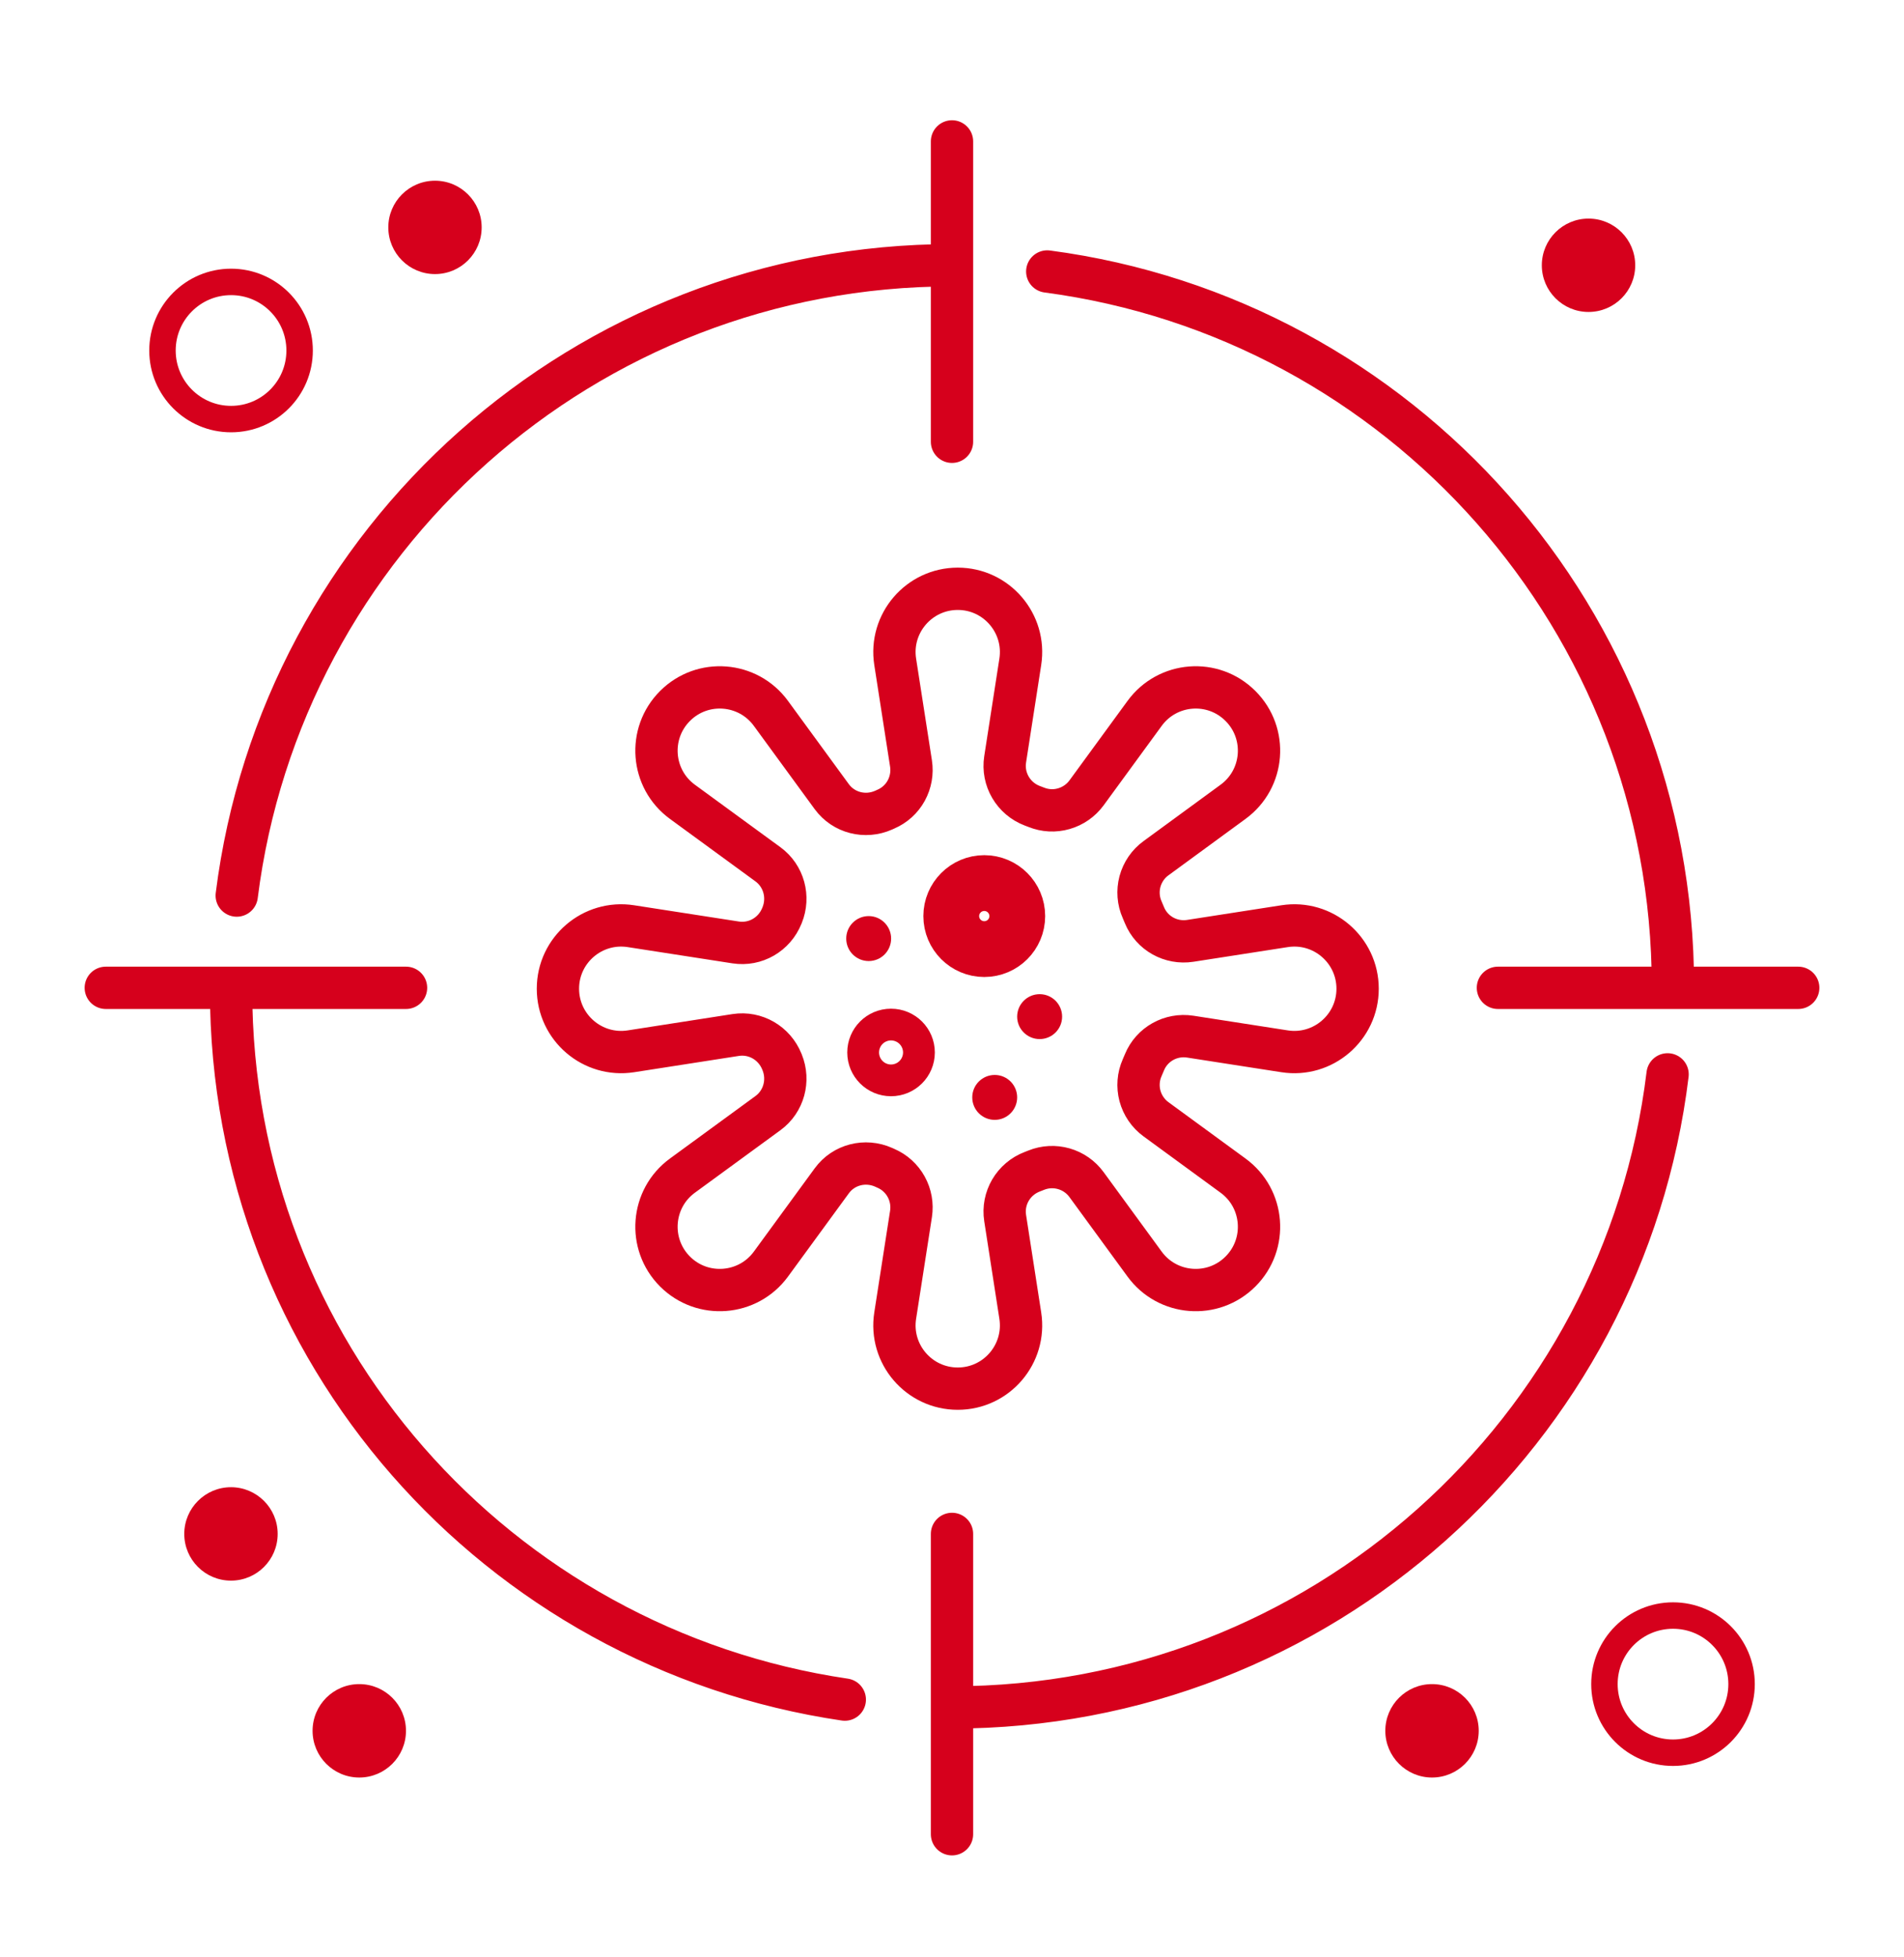 <svg xmlns="http://www.w3.org/2000/svg" fill="none" viewBox="0 0 36 37" height="37" width="36">
<path stroke-linejoin="round" stroke-linecap="round" stroke-miterlimit="10" stroke-width="0.8" stroke="#D6001C" d="M15.973 32.128C9.406 31.159 4.369 25.55 4.369 18.711M31.53 20.309C30.71 27.052 24.965 32.276 18 32.276M19.801 5.132C26.478 6.014 31.631 11.728 31.631 18.645M4.476 16.929C5.32 10.211 11.053 5.014 18 5.014M18 2.673V8.351M18 28.996V34.673M2 18.673H7.677M28.322 18.673H34"></path>
<path stroke-linejoin="round" stroke-linecap="round" stroke-miterlimit="10" stroke-width="0.5" stroke="#D6001C" d="M4.369 7.922C5.085 7.922 5.665 7.342 5.665 6.626C5.665 5.91 5.085 5.329 4.369 5.329C3.653 5.329 3.072 5.91 3.072 6.626C3.072 7.342 3.653 7.922 4.369 7.922Z"></path>
<path stroke-linejoin="round" stroke-linecap="round" stroke-miterlimit="10" stroke-width="0.5" stroke="#D6001C" d="M31.633 33.132C32.349 33.132 32.929 32.551 32.929 31.835C32.929 31.119 32.349 30.539 31.633 30.539C30.916 30.539 30.336 31.119 30.336 31.835C30.336 32.551 30.916 33.132 31.633 33.132Z"></path>
<path fill="#D6001C" d="M8.225 5.181C8.712 5.181 9.107 4.786 9.107 4.298C9.107 3.811 8.712 3.416 8.225 3.416C7.737 3.416 7.342 3.811 7.342 4.298C7.342 4.786 7.737 5.181 8.225 5.181Z"></path>
<path fill="#D6001C" d="M30.035 5.897C30.523 5.897 30.918 5.502 30.918 5.015C30.918 4.527 30.523 4.132 30.035 4.132C29.548 4.132 29.152 4.527 29.152 5.015C29.152 5.502 29.548 5.897 30.035 5.897Z"></path>
<path fill="#D6001C" d="M27.076 33.601C27.564 33.601 27.959 33.205 27.959 32.718C27.959 32.23 27.564 31.835 27.076 31.835C26.589 31.835 26.193 32.23 26.193 32.718C26.193 33.205 26.589 33.601 27.076 33.601Z"></path>
<path fill="#D6001C" d="M4.367 29.879C4.855 29.879 5.25 29.484 5.25 28.996C5.25 28.509 4.855 28.113 4.367 28.113C3.88 28.113 3.484 28.509 3.484 28.996C3.484 29.484 3.88 29.879 4.367 29.879Z"></path>
<path fill="#D6001C" d="M6.793 33.601C7.281 33.601 7.676 33.205 7.676 32.718C7.676 32.23 7.281 31.835 6.793 31.835C6.305 31.835 5.91 32.23 5.91 32.718C5.91 33.205 6.305 33.601 6.793 33.601Z"></path>
<path stroke-linejoin="round" stroke-linecap="round" stroke-miterlimit="10" stroke-width="0.8" stroke="#D6001C" d="M25.669 18.69C25.669 17.956 25.013 17.395 24.288 17.508L22.505 17.785C22.138 17.842 21.778 17.642 21.638 17.298C21.624 17.264 21.61 17.231 21.596 17.198C21.521 17.03 21.507 16.842 21.554 16.664C21.602 16.487 21.708 16.331 21.857 16.223L23.314 15.157C23.907 14.724 23.974 13.864 23.454 13.345C22.935 12.825 22.075 12.892 21.642 13.485L20.543 14.989C20.437 15.133 20.286 15.238 20.114 15.287C19.942 15.337 19.759 15.327 19.593 15.26C19.568 15.251 19.544 15.241 19.519 15.232C19.162 15.097 18.946 14.731 19.005 14.354L19.291 12.511C19.404 11.786 18.843 11.13 18.109 11.13C17.374 11.13 16.813 11.786 16.926 12.511L17.225 14.434C17.252 14.61 17.22 14.79 17.134 14.947C17.048 15.103 16.912 15.226 16.748 15.296C16.735 15.302 16.721 15.308 16.708 15.314C16.36 15.469 15.952 15.367 15.727 15.06L14.576 13.485C14.143 12.892 13.282 12.825 12.763 13.345C12.244 13.864 12.31 14.724 12.903 15.157L14.521 16.339C14.821 16.559 14.928 16.955 14.788 17.3L14.783 17.312C14.642 17.663 14.283 17.873 13.909 17.815L11.93 17.508C11.204 17.395 10.549 17.956 10.549 18.69C10.549 19.424 11.204 19.986 11.93 19.873L13.909 19.565C14.283 19.507 14.642 19.718 14.783 20.068L14.788 20.08C14.928 20.425 14.821 20.821 14.521 21.041L12.903 22.223C12.31 22.656 12.244 23.517 12.763 24.036C13.282 24.555 14.143 24.488 14.576 23.896L15.727 22.321C15.952 22.013 16.36 21.911 16.708 22.066C16.721 22.072 16.735 22.078 16.748 22.084C16.912 22.154 17.048 22.278 17.134 22.434C17.22 22.59 17.252 22.77 17.225 22.947L16.926 24.869C16.813 25.595 17.374 26.25 18.109 26.25C18.843 26.25 19.404 25.595 19.291 24.869L19.005 23.026C18.946 22.649 19.162 22.284 19.519 22.149C19.544 22.139 19.568 22.13 19.593 22.12C19.759 22.053 19.942 22.044 20.114 22.093C20.286 22.142 20.437 22.247 20.543 22.392L21.642 23.896C22.075 24.488 22.935 24.555 23.454 24.036C23.974 23.517 23.907 22.656 23.314 22.223L21.857 21.158C21.708 21.049 21.602 20.893 21.554 20.716C21.507 20.538 21.521 20.35 21.596 20.182C21.61 20.149 21.624 20.116 21.638 20.083C21.778 19.739 22.138 19.539 22.505 19.596L24.288 19.873C25.013 19.986 25.669 19.424 25.669 18.69Z"></path>
<path stroke-linejoin="round" stroke-linecap="round" stroke-miterlimit="10" stroke-width="1.055" stroke="#D6001C" d="M16.847 20.195C17.013 20.195 17.148 20.061 17.148 19.895C17.148 19.729 17.013 19.595 16.847 19.595C16.681 19.595 16.547 19.729 16.547 19.895C16.547 20.061 16.681 20.195 16.847 20.195Z"></path>
<path stroke-linejoin="round" stroke-linecap="round" stroke-miterlimit="10" stroke-width="1.055" stroke="#D6001C" d="M18.61 17.941C18.955 17.941 19.234 17.662 19.234 17.317C19.234 16.973 18.955 16.693 18.61 16.693C18.266 16.693 17.986 16.973 17.986 17.317C17.986 17.662 18.266 17.941 18.61 17.941Z"></path>
<path fill="#D6001C" d="M19.657 19.642C19.892 19.642 20.082 19.452 20.082 19.218C20.082 18.983 19.892 18.793 19.657 18.793C19.423 18.793 19.232 18.983 19.232 19.218C19.232 19.452 19.423 19.642 19.657 19.642Z"></path>
<path fill="#D6001C" d="M18.808 21.169C19.042 21.169 19.232 20.979 19.232 20.744C19.232 20.51 19.042 20.32 18.808 20.32C18.573 20.32 18.383 20.51 18.383 20.744C18.383 20.979 18.573 21.169 18.808 21.169Z"></path>
<path fill="#D6001C" d="M16.425 18.167C16.659 18.167 16.849 17.977 16.849 17.742C16.849 17.508 16.659 17.317 16.425 17.317C16.19 17.317 16 17.508 16 17.742C16 17.977 16.19 18.167 16.425 18.167Z"></path>
</svg>
